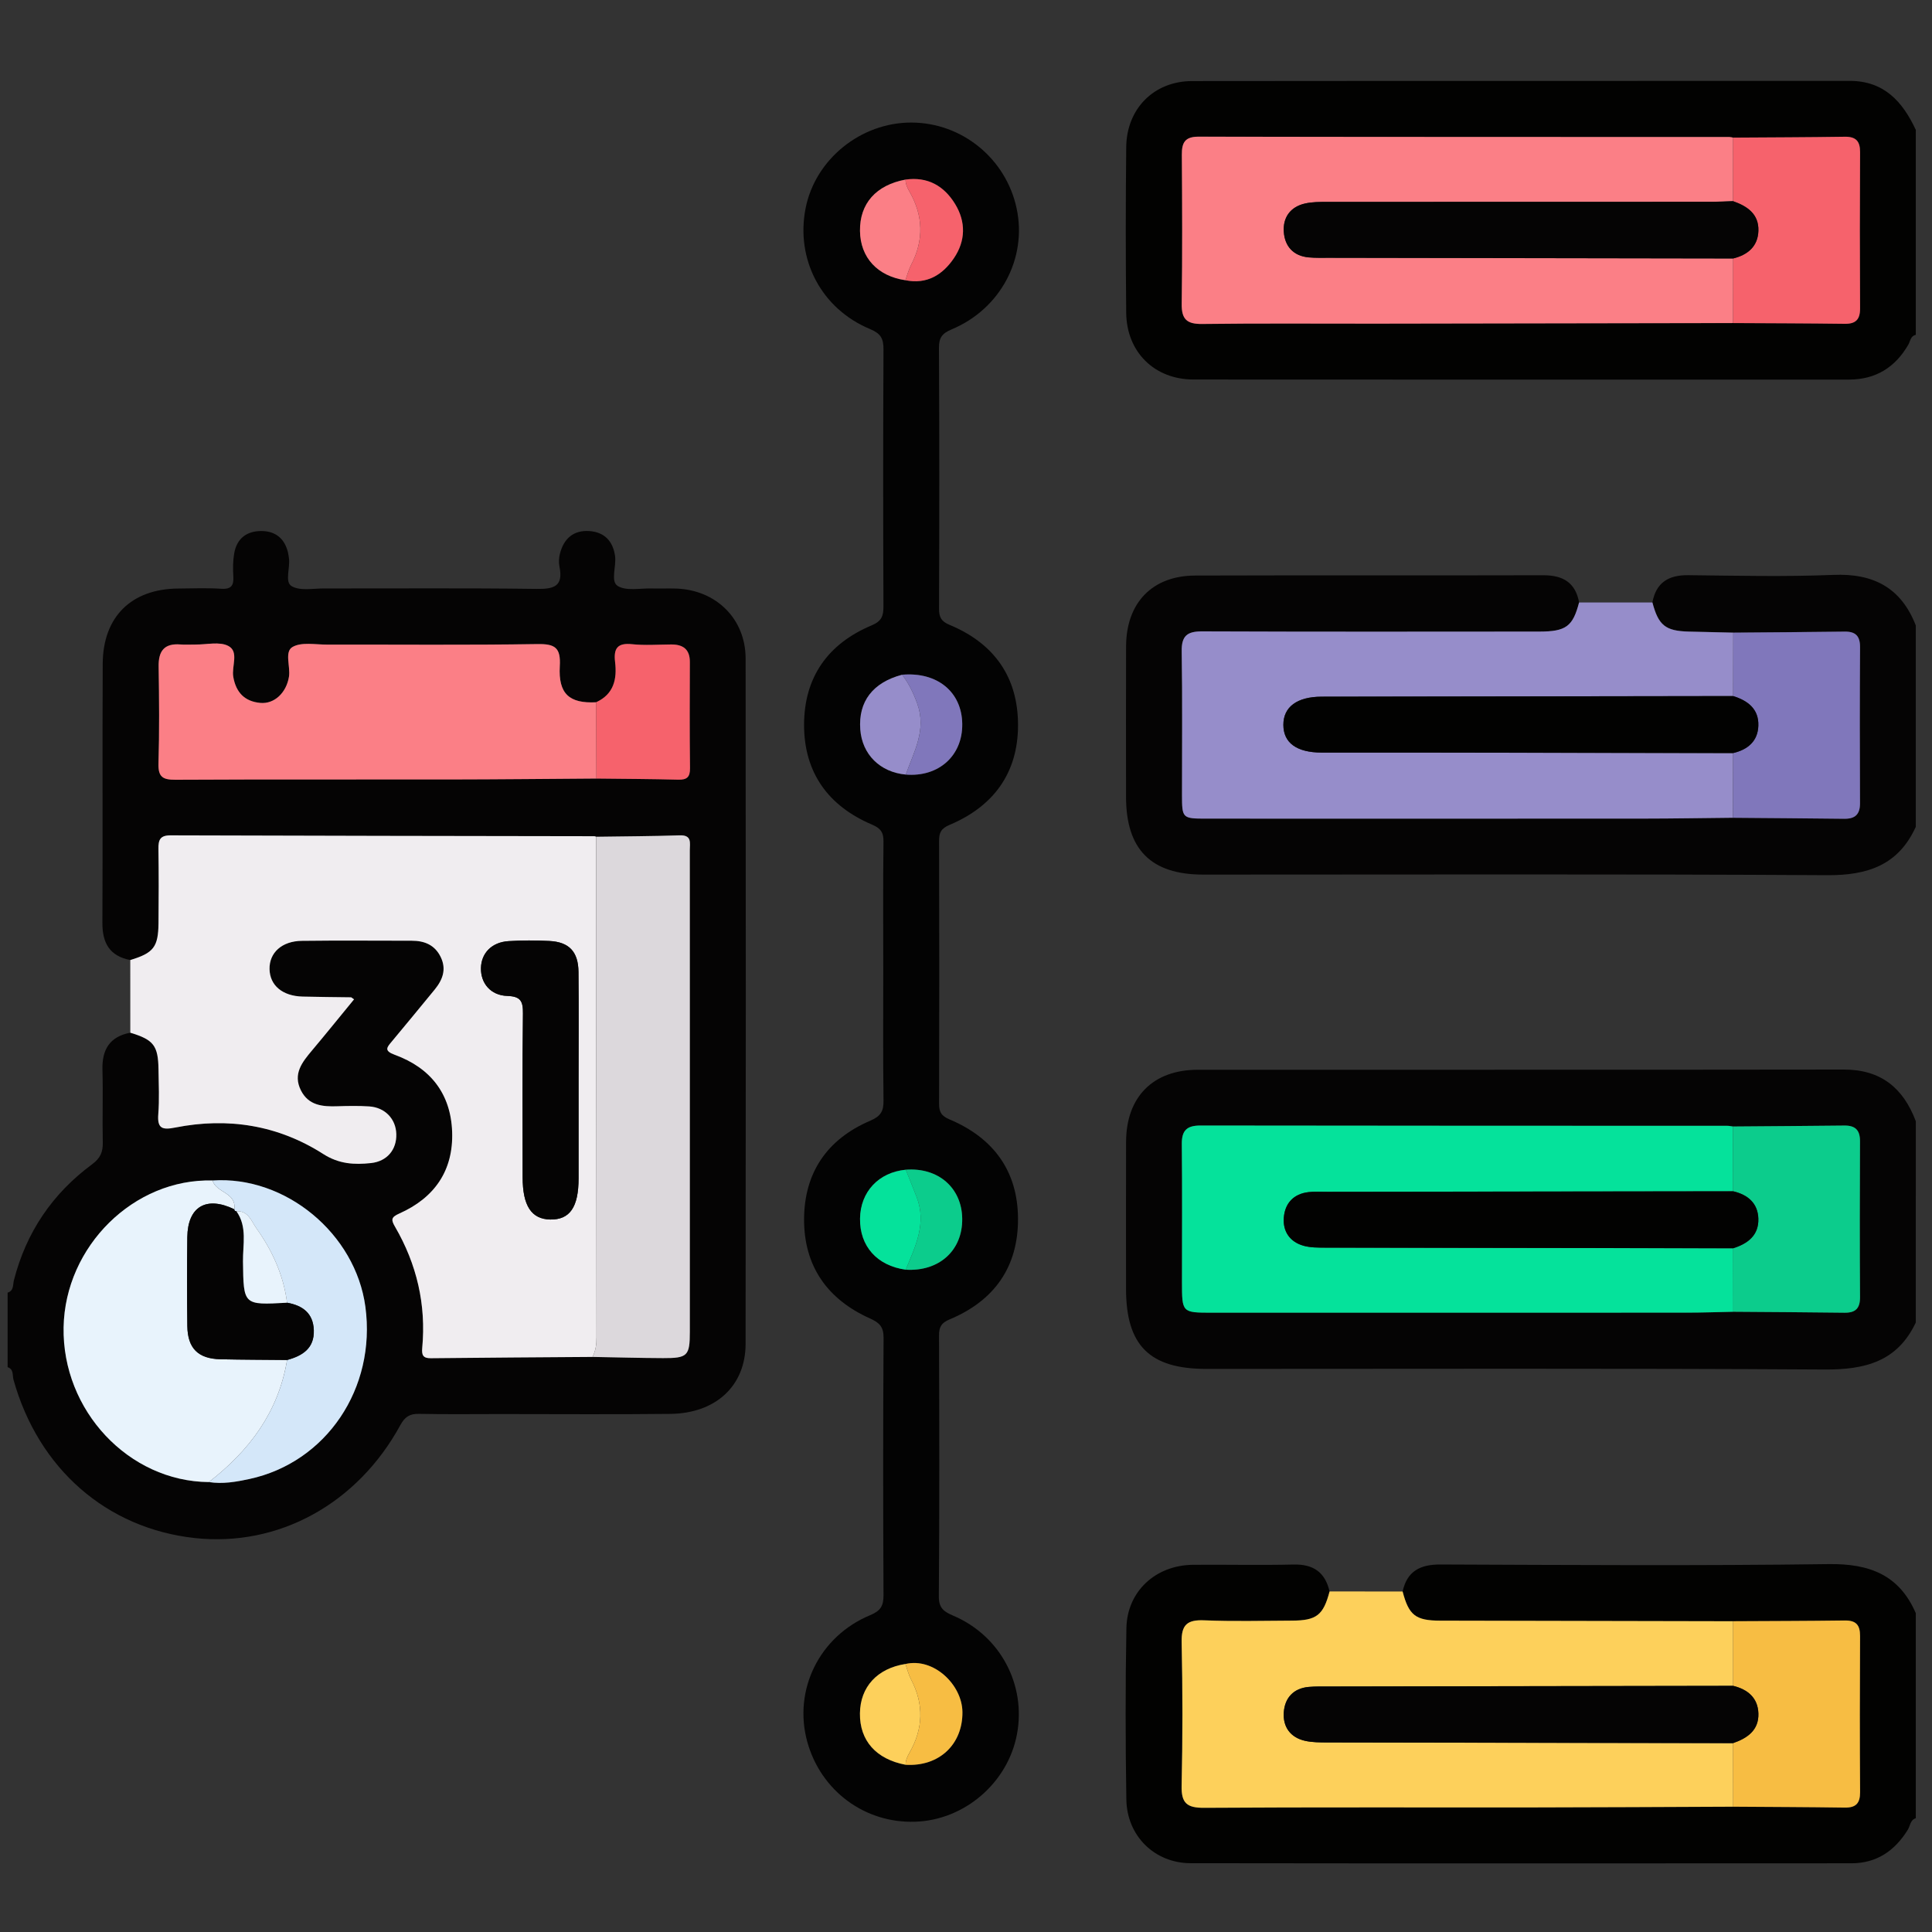 <?xml version="1.0" encoding="UTF-8"?>
<svg xmlns="http://www.w3.org/2000/svg" xmlns:xlink="http://www.w3.org/1999/xlink" version="1.1" x="0px" y="0px" width="85px" height="85px" viewBox="0 0 85 85" xml:space="preserve">
<rect x="0" y="0" width="85" height="85" fill="#333333" stroke="none"/>
<g id="Layer_1">
	<g id="Layer_1_1_" display="none">
		<path display="inline" fill="#030303" d="M42.807,4.472c11.269,0,22.541,0.083,33.808-0.04c4.668-0.05,8.201,3.523,8.171,8.15    c-0.093,14.03-0.03,28.062-0.036,42.092c-0.001,3.911-2.402,6.93-6.115,7.725c-0.722,0.156-1.455,0.146-2.188,0.146    c-6.227,0.003-12.452,0.011-18.68-0.011c-0.636-0.004-0.883,0.113-0.861,0.82c0.055,1.887,0.041,3.774,0.005,5.662    c-0.011,0.575,0.123,0.764,0.731,0.756c2.534-0.035,5.071-0.043,7.605-0.002c2.023,0.033,3.799,0.73,5.179,2.27    c0.86,0.957,1.315,2.081,1.313,3.38c-0.004,1.269,0.003,2.536-0.002,3.806c-0.004,1.283-0.434,1.723-1.721,1.723    c-10.113,0.003-20.229,0-30.343,0c-7.945,0-15.89,0.002-23.835,0c-1.569,0-1.926-0.359-1.928-1.938c0-0.985,0-1.973,0-2.959    c0-3.25,1.911-5.522,5.111-6.137c1.094-0.208,2.189-0.146,3.286-0.152c1.888-0.013,3.776-0.036,5.662,0.015    c0.662,0.021,0.786-0.191,0.773-0.801c-0.04-1.859-0.05-3.723,0.003-5.578c0.021-0.731-0.233-0.865-0.905-0.863    c-6.311,0.023-12.622,0.006-18.933,0.018c-3.29,0.008-5.734-1.385-7.253-4.318c-0.511-0.986-0.75-2.061-0.75-3.174    c-0.003-14.37-0.021-28.738,0.01-43.105C0.925,7.689,4.33,4.485,8.742,4.481C20.098,4.464,31.452,4.472,42.807,4.472z     M74.936,42.17c-1.027,0.671-1.494,1.51-0.854,2.717c0.128,0.24,0.154,0.535,0.217,0.807c0.08,0.352,0.286,0.531,0.649,0.523    c1.06,0.271,2.118,0.547,3.18,0.819c1.106,0.296,2.214,0.595,3.322,0.888c0.353,0.094,0.618,0.137,0.601-0.416    c-0.041-1.316-0.031-2.638-0.002-3.955c0.01-0.432-0.166-0.585-0.546-0.673c-1.116-0.26-2.226-0.543-3.338-0.817    c-0.531-0.146-1.083-0.241-1.589-0.447C75.837,41.315,75.316,41.498,74.936,42.17z M80.848,39.854    c0.037,0.02,0.075,0.039,0.114,0.058c-0.017-0.042-0.034-0.083-0.051-0.125c-0.06-0.124-0.103-0.262-0.183-0.37    c-2.58-3.447-7.89-3.564-10.853-0.207c-0.59,0.668-1.183,0.963-2.062,0.733c-5.572-1.457-11.149-2.902-16.729-4.34    c-0.768-0.198-1.188-0.633-1.341-1.429c-0.646-3.31-3.31-5.64-6.655-5.796c-1.201-0.056-2.37,0.157-3.539,0.887    c1.757,0.452,3.354,0.897,4.969,1.264c0.905,0.206,1.41,0.689,1.625,1.59c0.287,1.202,0.631,2.391,0.979,3.577    c0.183,0.612,0.033,1.105-0.394,1.543c-0.94,0.97-1.887,1.936-2.826,2.907c-0.477,0.493-1.016,0.624-1.688,0.435    c-1.353-0.379-2.715-0.724-4.083-1.045c-0.324-0.076-0.655-0.3-1.094-0.127c0.127,0.184,0.211,0.325,0.315,0.45    c2.805,3.407,7.819,3.493,10.792,0.141c0.646-0.726,1.271-0.942,2.221-0.69c5.402,1.437,10.814,2.847,16.238,4.209    c1.008,0.254,1.539,0.721,1.733,1.756c0.356,1.889,1.433,3.345,3.024,4.4c2.127,1.416,5.152,1.555,6.932,0.338    c-0.248-0.279-0.609-0.27-0.923-0.354c-1.356-0.362-2.718-0.711-4.084-1.038c-0.698-0.168-1.144-0.552-1.333-1.251    c-0.338-1.247-0.7-2.488-1.039-3.734c-0.191-0.707-0.05-1.314,0.503-1.847c0.833-0.799,1.657-1.611,2.425-2.471    c0.641-0.716,1.328-0.907,2.258-0.643C77.672,39.123,79.232,39.597,80.848,39.854z M71.443,52.832    c-0.848-0.587-1.752-0.85-2.815-0.828c-3.257,0.059-6.517,0.061-9.772-0.003c-0.922-0.019-1.551,0.265-2.022,1.006    c-0.657,0.611-1.38,0.72-2.146,0.233c-1.453-0.924-2.764-0.811-4.408-0.139c-1.754,0.717-2.854,1.609-3.25,3.438    c-0.166,0.772-0.734,1.168-1.543,1.168c-1.771,0.002-3.542,0.002-5.314,0c-0.764-0.001-1.273-0.366-1.532-1.085    c-0.114-0.316-0.284-0.62-0.35-0.943c-0.254-1.254-0.949-2.021-2.247-2.209c-0.243-0.035-0.501-0.138-0.697-0.283    c-1.479-1.104-2.923-0.855-4.375,0.054c-0.766,0.479-1.487,0.379-2.144-0.234c-0.472-0.745-1.102-1.046-2.026-1.006    c-1.852,0.08-3.709,0.021-5.564,0.024c-4.58,0.009-9.161,0.021-13.741,0.031c-1.038-0.231-1.361-0.592-1.361-1.596    C6.129,37.644,6.128,24.824,6.136,12.005c0-1.399,0.862-2.254,2.25-2.313C8.583,9.683,8.78,9.688,8.977,9.688    c22.568,0,45.134,0,67.705,0c0.281,0,0.563-0.004,0.844,0.021c1.107,0.103,1.912,0.931,1.99,2.044    c0.021,0.281,0.01,0.563,0.01,0.845c0,7.241,0,14.481,0.008,21.722c0,0.31-0.146,0.677,0.283,0.877    c0.785,0.365,1.439,0.938,2.222,1.531c0-0.281,0-0.44,0-0.6c0-7.974,0.008-15.947-0.004-23.92c-0.005-2.98-2.066-5.029-5.06-5.03    c-22.767-0.006-45.531-0.006-68.294,0C5.654,7.181,3.618,9.25,3.61,12.293c-0.008,3.156-0.002,6.311-0.002,9.467    c0,10.96,0.006,21.92-0.006,32.879c-0.002,1.519,0.449,2.82,1.55,3.873c1.112,1.066,2.479,1.317,3.97,1.316    c22.455-0.014,44.911-0.01,67.366-0.01c0.31,0,0.619-0.004,0.93-0.021c2.211-0.107,4.032-1.611,4.475-3.794    c0.342-1.685,0.078-3.396,0.15-5.233C78.824,53.631,75.311,54.195,71.443,52.832z M74.945,34.031    c0.308,0.015,0.627-0.016,0.922,0.054c0.855,0.204,0.976-0.165,0.972-0.946c-0.034-6.354-0.019-12.709-0.019-19.064    c0-1.797,0-1.797-1.872-1.635c-0.169-0.015-0.335-0.044-0.503-0.044C52.814,12.394,31.182,12.397,9.55,12.38    c-0.608,0-0.729,0.175-0.728,0.75c0.017,11.802,0.02,23.604-0.006,35.405c-0.001,0.705,0.233,0.802,0.849,0.799    c4.844-0.021,9.689-0.012,14.534-0.012c0.269,0,0.537,0,0.967,0c-0.768-0.805-0.59-1.563-0.155-2.262    c0.853-1.365,0.727-2.57,0.132-4.112c-0.715-1.852-1.674-3.013-3.592-3.436c-0.753-0.166-1.068-0.736-1.059-1.518    c0.021-1.662,0.005-3.323,0.006-4.985c0.001-1.238,0.155-1.615,1.328-1.917c1.692-0.437,2.481-1.452,3.196-3.057    c0.773-1.735,0.805-3.118-0.13-4.655c-0.489-0.804-0.248-1.476,0.405-2.103c1.138-1.091,2.236-2.224,3.353-3.339    c0.917-0.916,1.249-1.059,2.363-0.427c1.477,0.838,2.726,0.743,4.346,0.105c1.782-0.702,2.845-1.629,3.262-3.439    c0.199-0.863,0.836-1.189,1.712-1.175c1.548,0.027,3.099,0.007,4.646,0.007c1.457,0,1.775,0.124,2.166,1.48    c0.442,1.54,1.338,2.305,2.832,2.987c1.822,0.833,3.312,0.928,4.961-0.115c0.65-0.41,1.287-0.222,1.828,0.331    c0.905,0.927,1.825,1.839,2.748,2.75c1.911,1.888,1.873,1.699,0.728,4.084c-0.419,0.874-0.572,1.615,0.011,2.481    c0.37,0.548,0.657,1.205,0.782,1.852c0.205,1.044,0.806,1.515,1.769,1.842c2.66,0.903,2.346,0.848,2.356,3.405    c0.004,0.758-0.247,1.707,0.112,2.224c0.393,0.564,1.434,0.473,2.181,0.703c0.024,0.008,0.053,0.018,0.079,0.028    c0.322,0.131,0.568,0.053,0.824-0.2C70.182,35.062,72.412,34.192,74.945,34.031z M28.872,35.802    c-0.384-7.415,5.85-14.176,13.27-14.392c7.521-0.219,13.526,4.876,14.538,12.356c0.051,0.375,0.184,0.542,0.524,0.628    c1.553,0.393,3.104,0.795,4.653,1.2c0.383,0.1,0.592,0.101,0.604-0.429c0.043-1.681,0.068-1.681-1.525-2.302    c-0.263-0.102-0.519-0.222-0.785-0.305c-0.649-0.203-1.035-0.629-1.196-1.291c-0.392-1.594-1.022-3.091-1.874-4.496    c-0.318-0.524-0.33-1.057-0.063-1.607c0.172-0.354,0.32-0.717,0.48-1.077c0.563-1.26,0.564-1.263-0.406-2.227    c-0.558-0.555-1.046-1.376-1.714-1.571c-0.721-0.211-1.489,0.494-2.226,0.823c-0.687,0.308-1.271,0.292-1.906-0.106    c-1.102-0.689-2.273-1.287-3.54-1.542c-1.326-0.268-2.115-0.93-2.392-2.239c-0.033-0.162-0.146-0.31-0.176-0.472    c-0.168-0.87-0.664-1.171-1.549-1.069c-0.859,0.099-1.88-0.213-2.564,0.152c-0.661,0.354-0.703,1.461-1.011,2.238    c-0.252,0.637-0.655,1.001-1.322,1.157c-0.987,0.23-1.962,0.541-2.853,1.019c-2.883,1.548-1.911,1.406-5.009,0.099    c-0.406-0.171-0.671-0.167-0.946,0.18c-0.173,0.219-0.398,0.397-0.594,0.6c-0.548,0.563-1.422,1.067-1.547,1.714    c-0.124,0.638,0.483,1.436,0.82,2.14c0.334,0.699,0.313,1.323-0.105,1.989c-0.673,1.076-1.271,2.223-1.501,3.464    c-0.261,1.414-1.067,2.091-2.37,2.493c-1.407,0.433-1.39,0.504-1.383,1.952c0.004,0.787-0.25,1.764,0.121,2.307    c0.369,0.541,1.362,0.688,2.107,0.931c0.758,0.247,1.151,0.742,1.317,1.491c0.232,1.047,0.506,2.131,1.123,2.981    c1.118,1.539,1.053,2.987,0.071,4.498c-0.367,0.563-0.319,1.021,0.257,1.407c0.137,0.093,0.237,0.24,0.362,0.354    c0.6,0.545,1.05,1.491,1.784,1.58c0.679,0.082,1.458-0.479,2.158-0.828c0.678-0.338,1.277-0.304,1.906,0.102    c0.806,0.52,1.659,1.056,2.582,1.216c2.109,0.36,3.345,1.505,3.743,3.588c0.078,0.408,0.328,0.521,0.729,0.511    c0.816-0.027,1.639-0.059,2.449,0.006c0.662,0.054,0.958-0.209,1.131-0.813c0.16-0.563,0.438-1.096,0.633-1.649    c0.193-0.557,0.563-0.904,1.122-1.039c1.653-0.396,3.199-1.056,4.654-1.928c0.474-0.281,0.938-0.295,1.45-0.103    c0.854,0.321,1.705,1.192,2.527,0.896c0.791-0.285,1.315-1.265,2.019-1.869c0.511-0.438,0.573-0.812,0.278-1.425    c-0.369-0.772-1.064-1.556-0.851-2.415c0.226-0.895-0.206-0.964-0.798-1.089c-0.305-0.063-0.619-0.103-0.898-0.224    c-0.559-0.242-0.869-0.075-1.246,0.408c-2.629,3.394-6.104,5.319-10.395,5.502C35.58,49.609,29.284,43.768,28.872,35.802z     M42.837,78.238c7.856,0,15.714,0.005,23.572-0.008c0.858-0.002,2.01,0.379,2.493-0.174c0.424-0.483,0.103-1.607,0.137-2.447    c0.041-0.998-0.413-1.729-1.189-2.289c-0.9-0.65-1.928-0.862-3.024-0.862c-14.673,0.005-29.345,0.004-44.017,0.004    c-0.226,0-0.451-0.002-0.675,0.017c-2.325,0.191-3.51,1.459-3.51,3.748c0,0.338,0.051,0.688-0.01,1.012    c-0.168,0.904,0.253,1.021,1.05,1.02C26.053,78.229,34.445,78.238,42.837,78.238z M42.756,69.755    c3.547,0,7.096-0.009,10.645,0.011c0.549,0.002,0.802-0.092,0.787-0.729c-0.043-1.913-0.039-3.83-0.004-5.743    c0.012-0.62-0.238-0.761-0.791-0.76c-7.098,0.01-14.191,0.011-21.29-0.005c-0.522,0-0.676,0.166-0.669,0.68    c0.025,1.941,0.036,3.887-0.005,5.828c-0.012,0.615,0.199,0.734,0.767,0.73C35.717,69.743,39.237,69.755,42.756,69.755z     M51.479,42.481c-0.918-0.495-1.563-0.34-2.375,0.355c-5.365,4.607-13.638,2.094-15.629-4.689    c-0.187-0.637-0.344-1.272,0.176-1.829c0.523-0.561,1.155-0.438,1.806-0.269c2.121,0.552,4.249,1.08,6.369,1.632    c0.311,0.081,0.543,0.148,0.837-0.112c1.762-1.557,1.749-1.543,1.166-3.745c-0.151-0.574-0.441-0.801-0.995-0.934    c-2.103-0.508-4.196-1.057-6.287-1.612c-1.507-0.4-1.809-1.489-0.745-2.606c4.949-5.192,13.729-3.345,16.174,3.403    c0.073,0.211,0.139,0.427,0.207,0.641c0.245,0.746,0.991,0.717,1.473,0.663c0.434-0.049,0.104-0.634,0.017-0.957    c-1.271-4.605-5.249-7.93-9.894-8.291c-4.811-0.374-9.317,2.3-11.229,6.659c-1.946,4.435-0.879,9.558,2.675,12.853    C39.92,48.001,47.711,47.467,51.479,42.481z M60.552,49.271c2.269,0,4.388,0,6.589,0c-0.58-0.953-1.072-1.862-1.316-2.875    c-0.068-0.282-0.271-0.342-0.482-0.396c-1.711-0.445-3.426-0.873-5.133-1.327c-0.516-0.136-0.563,0.084-0.402,0.468    c0.282,0.672,0.576,1.338,0.896,1.994C61.05,47.855,61.2,48.557,60.552,49.271z"></path>
		<path display="inline" fill="#D7EBFD" d="M74.945,34.031c-2.533,0.161-4.766,1.03-6.59,2.832c-0.256,0.253-0.502,0.332-0.824,0.2    c-0.026-0.011-0.053-0.02-0.079-0.028c-0.747-0.23-1.788-0.139-2.181-0.703c-0.359-0.518-0.108-1.466-0.112-2.224    c-0.013-2.558,0.304-2.502-2.357-3.405c-0.962-0.327-1.563-0.798-1.768-1.842c-0.125-0.647-0.412-1.304-0.782-1.852    c-0.583-0.867-0.43-1.607-0.011-2.481c1.147-2.385,1.186-2.196-0.728-4.084c-0.923-0.91-1.843-1.823-2.746-2.75    c-0.543-0.553-1.18-0.741-1.828-0.331c-1.651,1.042-3.141,0.947-4.961,0.115c-1.494-0.682-2.392-1.447-2.834-2.987    c-0.391-1.356-0.707-1.479-2.164-1.48c-1.551,0-3.101,0.021-4.647-0.007c-0.876-0.015-1.513,0.312-1.712,1.175    c-0.417,1.81-1.48,2.737-3.262,3.439c-1.62,0.638-2.869,0.733-4.346-0.105c-1.115-0.632-1.446-0.489-2.363,0.427    c-1.116,1.115-2.214,2.248-3.353,3.339c-0.653,0.627-0.895,1.298-0.405,2.103c0.935,1.538,0.903,2.92,0.13,4.655    c-0.714,1.604-1.503,2.62-3.196,3.057c-1.173,0.303-1.327,0.679-1.328,1.917c-0.001,1.662,0.014,3.324-0.006,4.985    c-0.009,0.782,0.305,1.352,1.059,1.518c1.918,0.422,2.877,1.584,3.592,3.436c0.595,1.542,0.721,2.747-0.132,4.112    c-0.435,0.696-0.613,1.457,0.155,2.262c-0.43,0-0.698,0-0.967,0c-4.844,0-9.689-0.012-14.534,0.012    c-0.616,0.003-0.85-0.094-0.849-0.799C8.843,36.733,8.84,24.931,8.823,13.129c0-0.575,0.12-0.75,0.728-0.75    c21.631,0.017,43.264,0.014,64.895,0.016c0.168,0,0.334,0.029,0.504,0.044C74.947,19.637,74.945,26.834,74.945,34.031z"></path>
		<path display="inline" fill="#E8EBED" d="M28.825,53.007c0.657,0.613,1.378,0.714,2.144,0.234    c1.452-0.909,2.897-1.157,4.375-0.054c0.196,0.146,0.455,0.248,0.697,0.283c1.298,0.188,1.993,0.955,2.247,2.209    c0.065,0.323,0.236,0.627,0.35,0.943c0.259,0.719,0.768,1.084,1.532,1.085c1.771,0.002,3.543,0.002,5.314,0    c0.809,0,1.379-0.396,1.545-1.168c0.394-1.829,1.494-2.724,3.248-3.438c1.646-0.672,2.957-0.785,4.408,0.139    c0.766,0.484,1.486,0.378,2.146-0.233c4.573,0.004,9.146,0.007,13.721,0.015c0.315,0,0.614-0.035,0.892-0.188    c3.867,1.364,7.383,0.799,10.601-2.063c-0.071,1.843,0.188,3.553-0.149,5.234c-0.441,2.182-2.265,3.686-4.476,3.794    c-0.312,0.017-0.62,0.021-0.931,0.021c-22.454,0-44.91-0.004-67.365,0.011c-1.49,0.001-2.858-0.25-3.97-1.315    c-1.101-1.055-1.552-2.357-1.55-3.873C3.615,43.68,3.608,32.72,3.608,21.76c0-3.156-0.006-6.311,0.002-9.467    C3.618,9.25,5.654,7.181,8.678,7.18c22.765-0.006,45.53-0.006,68.294,0c2.991,0,5.055,2.05,5.06,5.03    c0.012,7.974,0.004,15.947,0.004,23.92c0,0.159,0,0.318,0,0.6c-0.78-0.593-1.435-1.166-2.22-1.531    c-0.433-0.2-0.285-0.567-0.285-0.877c-0.008-7.241-0.006-14.481-0.006-21.722c0-0.282,0.009-0.564-0.012-0.845    c-0.076-1.114-0.883-1.942-1.988-2.044c-0.28-0.026-0.563-0.021-0.846-0.021c-22.568-0.001-45.137-0.001-67.705,0    c-0.197,0-0.395-0.005-0.592,0.003c-1.388,0.059-2.249,0.914-2.25,2.313c-0.005,12.818-0.004,25.638,0,38.457    c0,1.004,0.324,1.362,1.361,1.596c-0.106,0.771,0.311,0.967,0.993,0.965C15.267,53.011,22.046,53.011,28.825,53.007z"></path>
		<path display="inline" fill="#FBDD75" d="M28.872,35.802c0.413,7.966,6.708,13.808,14.671,13.474    c4.289-0.18,7.766-2.106,10.395-5.5c0.375-0.483,0.688-0.65,1.246-0.408c0.279,0.119,0.596,0.16,0.898,0.224    c0.592,0.125,1.021,0.194,0.798,1.091c-0.216,0.857,0.479,1.641,0.851,2.414c0.295,0.612,0.23,0.984-0.278,1.426    c-0.701,0.604-1.228,1.584-2.021,1.869c-0.822,0.295-1.674-0.576-2.524-0.897c-0.515-0.192-0.979-0.181-1.451,0.103    c-1.455,0.872-3.001,1.53-4.654,1.928c-0.563,0.136-0.929,0.482-1.12,1.037c-0.195,0.558-0.475,1.086-0.635,1.651    c-0.173,0.604-0.469,0.866-1.131,0.813c-0.813-0.063-1.633-0.035-2.449-0.008c-0.4,0.014-0.651-0.102-0.729-0.51    c-0.398-2.083-1.634-3.226-3.743-3.588c-0.923-0.16-1.776-0.695-2.582-1.216c-0.629-0.403-1.228-0.438-1.906-0.103    c-0.7,0.35-1.479,0.91-2.158,0.83c-0.734-0.09-1.184-1.035-1.784-1.58c-0.125-0.112-0.225-0.262-0.362-0.354    c-0.576-0.387-0.625-0.844-0.257-1.407c0.982-1.511,1.046-2.959-0.071-4.498c-0.617-0.851-0.891-1.934-1.123-2.981    c-0.166-0.749-0.559-1.244-1.317-1.491c-0.745-0.243-1.738-0.39-2.107-0.931c-0.371-0.543-0.116-1.521-0.121-2.307    c-0.007-1.448-0.024-1.519,1.383-1.952c1.303-0.402,2.109-1.079,2.37-2.493c0.23-1.242,0.828-2.389,1.501-3.464    c0.418-0.666,0.44-1.29,0.105-1.989c-0.337-0.704-0.944-1.502-0.82-2.14c0.125-0.647,0.999-1.151,1.547-1.714    c0.196-0.202,0.421-0.38,0.594-0.6c0.275-0.347,0.54-0.351,0.946-0.18c3.098,1.307,2.126,1.449,5.009-0.099    c0.891-0.478,1.866-0.789,2.853-1.019c0.667-0.155,1.07-0.52,1.322-1.157c0.308-0.777,0.35-1.885,1.011-2.238    c0.684-0.366,1.705-0.054,2.564-0.152c0.887-0.102,1.381,0.2,1.551,1.069c0.028,0.163,0.141,0.31,0.174,0.472    c0.274,1.309,1.063,1.971,2.392,2.239c1.265,0.255,2.44,0.853,3.54,1.542c0.636,0.398,1.223,0.414,1.906,0.106    c0.732-0.329,1.505-1.034,2.226-0.823c0.668,0.195,1.156,1.016,1.714,1.571c0.973,0.964,0.969,0.967,0.406,2.227    c-0.16,0.359-0.311,0.723-0.482,1.077c-0.268,0.551-0.256,1.083,0.063,1.607c0.851,1.404,1.481,2.901,1.874,4.496    c0.16,0.662,0.547,1.087,1.197,1.291c0.268,0.083,0.521,0.203,0.785,0.305c1.596,0.622,1.567,0.621,1.524,2.302    c-0.014,0.53-0.224,0.529-0.604,0.429c-1.549-0.404-3.102-0.807-4.652-1.2c-0.342-0.086-0.475-0.253-0.525-0.628    c-1.011-7.48-7.016-12.575-14.537-12.356C34.722,21.625,28.488,28.387,28.872,35.802z"></path>
		<path display="inline" fill="#EBEEF0" d="M42.837,78.238c-8.393,0-16.785-0.012-25.177,0.018c-0.797,0.002-1.218-0.113-1.05-1.018    c0.061-0.326,0.01-0.674,0.01-1.012c0-2.289,1.186-3.559,3.51-3.748c0.224-0.021,0.45-0.019,0.675-0.019    c14.672,0,29.345,0.001,44.017-0.004c1.099,0,2.123,0.212,3.025,0.862c0.775,0.561,1.229,1.289,1.188,2.287    c-0.034,0.842,0.287,1.965-0.138,2.447c-0.482,0.553-1.635,0.172-2.492,0.174C58.552,78.243,50.693,78.238,42.837,78.238z"></path>
		<path display="inline" fill="#817481" d="M80.846,39.855c-1.611-0.258-3.174-0.732-4.738-1.177    c-0.93-0.264-1.615-0.073-2.258,0.643c-0.768,0.86-1.592,1.672-2.425,2.471c-0.553,0.531-0.694,1.14-0.503,1.845    c0.339,1.248,0.701,2.489,1.039,3.736c0.189,0.7,0.635,1.083,1.333,1.251c1.366,0.327,2.728,0.676,4.084,1.038    c0.313,0.084,0.675,0.072,0.923,0.352c-1.779,1.219-4.805,1.08-6.932-0.336c-1.594-1.058-2.668-2.514-3.023-4.4    c-0.195-1.035-0.729-1.504-1.734-1.756c-5.424-1.363-10.836-2.772-16.238-4.209c-0.947-0.252-1.575-0.036-2.221,0.69    c-2.975,3.352-7.987,3.268-10.792-0.141c-0.104-0.125-0.188-0.266-0.315-0.45c0.438-0.173,0.77,0.052,1.094,0.127    c1.368,0.321,2.731,0.666,4.083,1.045c0.673,0.189,1.211,0.058,1.689-0.435c0.938-0.971,1.885-1.937,2.825-2.907    c0.427-0.438,0.572-0.932,0.394-1.543c-0.353-1.186-0.692-2.375-0.979-3.577c-0.215-0.901-0.719-1.385-1.625-1.59    c-1.614-0.367-3.21-0.813-4.968-1.264c1.169-0.73,2.338-0.943,3.539-0.887c3.346,0.157,6.012,2.487,6.655,5.796    c0.153,0.795,0.573,1.23,1.341,1.429c5.577,1.438,11.154,2.883,16.729,4.34c0.88,0.23,1.472-0.064,2.062-0.733    c2.964-3.358,8.271-3.24,10.853,0.207c0.08,0.108,0.123,0.246,0.183,0.37C80.891,39.81,80.867,39.832,80.846,39.855z"></path>
		<path display="inline" fill="#A499A4" d="M42.756,69.755c-3.52,0-7.04-0.012-10.56,0.013c-0.568,0.004-0.779-0.115-0.767-0.729    c0.041-1.94,0.03-3.888,0.005-5.828c-0.006-0.515,0.147-0.681,0.669-0.678c7.096,0.014,14.192,0.013,21.29,0.003    c0.553-0.001,0.803,0.14,0.791,0.76c-0.035,1.913-0.039,3.83,0.004,5.743c0.015,0.638-0.238,0.729-0.787,0.729    C49.854,69.746,46.305,69.755,42.756,69.755z"></path>
		<path display="inline" fill="#E7E9EB" d="M51.479,42.481c-3.768,4.985-11.559,5.52-16.256,1.162    c-3.554-3.294-4.621-8.417-2.675-12.854c1.912-4.359,6.421-7.033,11.229-6.659c4.646,0.361,8.623,3.686,9.895,8.291    c0.09,0.322,0.417,0.908-0.018,0.957c-0.479,0.054-1.227,0.083-1.473-0.663c-0.068-0.213-0.133-0.43-0.207-0.641    c-2.443-6.748-11.225-8.595-16.173-3.403c-1.064,1.117-0.762,2.207,0.745,2.606c2.091,0.555,4.184,1.104,6.287,1.612    c0.552,0.133,0.843,0.36,0.995,0.934c0.583,2.202,0.596,2.188-1.166,3.745c-0.294,0.26-0.526,0.193-0.837,0.112    c-2.121-0.553-4.248-1.081-6.369-1.632c-0.65-0.169-1.283-0.292-1.806,0.269c-0.52,0.556-0.363,1.191-0.176,1.829    c1.993,6.784,10.265,9.297,15.63,4.689C49.913,42.141,50.561,41.986,51.479,42.481z"></path>
		<path display="inline" fill="#C3E1FE" d="M74.945,34.031c0-7.197,0.002-14.394,0.003-21.591c1.872-0.162,1.872-0.162,1.872,1.635    c0,6.355-0.016,12.71,0.019,19.064c0.004,0.781-0.114,1.149-0.972,0.946C75.572,34.015,75.253,34.046,74.945,34.031z"></path>
		<path display="inline" fill="#D4E8FA" d="M60.552,49.271c0.648-0.715,0.498-1.416,0.147-2.139    c-0.318-0.654-0.612-1.322-0.896-1.994c-0.16-0.384-0.109-0.604,0.403-0.468c1.707,0.454,3.422,0.884,5.133,1.327    c0.212,0.057,0.414,0.113,0.481,0.396c0.246,1.013,0.738,1.922,1.318,2.875C64.939,49.271,62.82,49.271,60.552,49.271z"></path>
		<path display="inline" fill="#D2E4F3" d="M28.825,53.007c-6.779,0.004-13.559,0.004-20.338,0.017    c-0.683,0.002-1.099-0.193-0.993-0.965c4.58-0.012,9.161-0.022,13.741-0.033c1.855-0.004,3.712,0.058,5.564-0.022    C27.724,51.961,28.353,52.262,28.825,53.007z"></path>
		<path display="inline" fill="#E6E9EC" d="M78.164,42.063c1.111,0.274,2.223,0.557,3.338,0.817c0.38,0.088,0.557,0.242,0.546,0.673    c-0.03,1.317-0.039,2.639,0.002,3.955c0.019,0.553-0.248,0.51-0.601,0.416c-1.108-0.293-2.215-0.592-3.322-0.888    C78.141,45.379,78.15,43.721,78.164,42.063z"></path>
		<path display="inline" fill="#C2DFFB" d="M78.164,42.063c-0.014,1.658-0.023,3.315-0.037,4.974    c-1.061-0.273-2.12-0.547-3.18-0.819c-0.004-1.35-0.008-2.698-0.012-4.047c0.381-0.673,0.899-0.855,1.64-0.554    C77.081,41.822,77.633,41.918,78.164,42.063z"></path>
		<path display="inline" fill="#D2E4F3" d="M71.443,52.832c-0.277,0.154-0.576,0.189-0.894,0.188    c-4.573-0.008-9.146-0.01-13.721-0.014c0.473-0.742,1.103-1.023,2.022-1.006c3.256,0.063,6.518,0.063,9.772,0.003    C69.691,51.982,70.598,52.245,71.443,52.832z"></path>
		<path display="inline" fill="#D3E6F8" d="M74.936,42.17c0.004,1.35,0.008,2.698,0.014,4.047c-0.363,0.008-0.569-0.174-0.649-0.523    c-0.063-0.271-0.089-0.564-0.217-0.807C73.441,43.682,73.906,42.841,74.936,42.17z"></path>
		<path display="inline" fill="#817481" d="M80.911,39.788c0.017,0.042,0.034,0.083,0.051,0.125    c-0.039-0.02-0.077-0.039-0.114-0.058C80.867,39.832,80.891,39.81,80.911,39.788z"></path>
	</g>
</g>
<g id="Layer_2">
</g>
<g id="Layer_3">
	<path fill-rule="evenodd" clip-rule="evenodd" fill="#050404" d="M5.735,42.238c-0.909-0.173-1.235-0.746-1.23-1.64   c0.019-3.797-0.005-7.594,0.014-11.392c0.009-2.074,1.264-3.299,3.326-3.313c0.628-0.004,1.259-0.032,1.884,0.01   c0.46,0.031,0.563-0.156,0.536-0.563c-0.021-0.325-0.017-0.659,0.036-0.979c0.11-0.662,0.544-1,1.2-0.998   c0.618,0.002,1.021,0.329,1.169,0.942c0.019,0.079,0.028,0.162,0.041,0.242c0.065,0.426-0.192,1.049,0.114,1.237   c0.363,0.223,0.945,0.104,1.433,0.105c3.114,0.005,6.229-0.022,9.342,0.02c0.769,0.011,1.192-0.105,1.014-0.981   c-0.037-0.182-0.025-0.389,0.021-0.57c0.171-0.664,0.597-1.043,1.3-0.993c0.658,0.047,1.032,0.443,1.125,1.094   c0.064,0.453-0.208,1.114,0.112,1.317c0.375,0.238,0.992,0.1,1.504,0.114c0.355,0.01,0.711-0.007,1.065,0.004   c1.759,0.055,3.061,1.328,3.063,3.076c0.011,10.052,0.011,20.105-0.001,30.158c-0.002,1.842-1.31,3.054-3.306,3.077   c-2.486,0.028-4.972,0.008-7.458,0.008c-1.202,0-2.404,0.016-3.605-0.009c-0.407-0.008-0.62,0.129-0.82,0.494   c-1.892,3.472-5.368,5.369-9.043,4.97c-3.882-0.423-6.885-3.053-7.978-6.969c-0.051-0.184,0.02-0.459-0.258-0.549   c0-1.093,0-2.186,0-3.279c0.278-0.082,0.229-0.354,0.276-0.54c0.541-2.119,1.699-3.821,3.449-5.113   c0.354-0.263,0.471-0.535,0.462-0.953c-0.024-1.064,0.015-2.13-0.015-3.194c-0.025-0.895,0.32-1.466,1.229-1.637   c1.025,0.31,1.226,0.565,1.24,1.62c0.009,0.656,0.042,1.315-0.01,1.966c-0.05,0.641,0.186,0.698,0.749,0.586   c2.315-0.458,4.521-0.108,6.512,1.166c0.691,0.442,1.368,0.477,2.099,0.397c0.71-0.077,1.132-0.594,1.112-1.278   c-0.019-0.664-0.496-1.168-1.192-1.214c-0.462-0.03-0.928-0.021-1.392-0.007c-0.654,0.022-1.276-0.028-1.613-0.699   c-0.363-0.724,0.055-1.24,0.489-1.757c0.623-0.74,1.23-1.495,1.849-2.248c-0.095-0.063-0.114-0.088-0.134-0.089   c-0.709-0.012-1.418-0.014-2.126-0.032c-0.89-0.022-1.446-0.492-1.458-1.212c-0.012-0.72,0.54-1.23,1.424-1.241   c1.611-0.02,3.222-0.005,4.833-0.005c0.559,0,1.015,0.184,1.274,0.717c0.264,0.543,0.083,1.007-0.266,1.434   c-0.623,0.76-1.247,1.519-1.876,2.272c-0.223,0.267-0.375,0.415,0.13,0.6c1.555,0.568,2.454,1.702,2.515,3.38   c0.062,1.712-0.778,2.912-2.323,3.599c-0.368,0.164-0.368,0.275-0.19,0.581c0.959,1.649,1.375,3.43,1.197,5.334   c-0.029,0.31,0.032,0.455,0.374,0.451c2.373-0.025,4.746-0.04,7.118-0.057c1.034,0.018,2.068,0.048,3.102,0.053   c1.079,0.005,1.178-0.101,1.179-1.149c0.001-5.02,0-10.039,0-15.058c0-2.047,0.001-4.093-0.001-6.138   c-0.001-0.31,0.107-0.673-0.443-0.655c-1.224,0.041-2.449,0.044-3.675,0.063c-0.026-0.008-0.052-0.023-0.078-0.024   c-6.216-0.011-12.432-0.016-18.648-0.038c-0.463-0.001-0.538,0.205-0.532,0.595c0.016,1.09,0.014,2.182,0.003,3.272   C6.965,41.669,6.757,41.928,5.735,42.238z M9.189,65.205c0.605,0.096,1.196-0.008,1.784-0.135c3.389-0.733,5.583-3.992,5.103-7.574   c-0.433-3.224-3.521-5.777-6.724-5.559c-3.457-0.095-6.487,2.892-6.553,6.457C2.731,62.055,5.662,65.178,9.189,65.205z    M26.239,34.253c1.2,0.014,2.4,0.018,3.599,0.049c0.386,0.009,0.524-0.113,0.52-0.51c-0.019-1.556-0.012-3.111-0.007-4.667   c0.002-0.565-0.302-0.775-0.825-0.771c-0.573,0.004-1.151,0.048-1.718-0.012c-0.644-0.067-0.816,0.187-0.746,0.781   c0.09,0.752-0.054,1.419-0.835,1.773c-1.178,0.06-1.667-0.367-1.598-1.59c0.046-0.808-0.202-0.982-0.983-0.97   c-3.086,0.049-6.174,0.018-9.262,0.023c-0.515,0.001-1.123-0.123-1.516,0.106c-0.362,0.211-0.083,0.859-0.155,1.309   c-0.112,0.696-0.636,1.209-1.264,1.15c-0.68-0.063-1.066-0.455-1.186-1.148c-0.08-0.465,0.261-1.106-0.216-1.357   c-0.387-0.204-0.96-0.056-1.451-0.063c-0.219-0.003-0.438,0.015-0.655-0.003c-0.715-0.058-0.974,0.286-0.962,0.975   c0.023,1.42,0.036,2.842-0.007,4.261c-0.018,0.598,0.194,0.719,0.748,0.716c4.043-0.021,8.087-0.007,12.13-0.013   C21.979,34.29,24.109,34.267,26.239,34.253z"></path>
	<path fill-rule="evenodd" clip-rule="evenodd" fill="#050404" d="M84.287,58.185c-0.813,1.725-2.239,2.08-4.025,2.068   c-9.063-0.057-18.129-0.026-27.193-0.027c-2.494,0-3.528-1.032-3.528-3.522c-0.001-2.157-0.006-4.313,0.002-6.472   c0.006-1.975,1.187-3.166,3.154-3.167c9.475-0.005,18.948,0.005,28.422-0.009c1.632-0.002,2.618,0.811,3.169,2.274   C84.287,52.282,84.287,55.233,84.287,58.185z M76.257,57.712c1.632,0.013,3.266,0.021,4.898,0.042   c0.481,0.006,0.682-0.192,0.679-0.684c-0.014-2.288-0.012-4.576-0.001-6.864c0.002-0.492-0.216-0.69-0.688-0.686   c-1.633,0.018-3.267,0.028-4.899,0.041c-0.081-0.011-0.162-0.031-0.243-0.031c-7.729-0.003-15.457-0.001-23.186-0.013   c-0.597-0.001-0.828,0.214-0.821,0.816c0.021,2.021,0.007,4.042,0.007,6.063c0,1.354,0,1.355,1.318,1.355   c6.963,0,13.927,0.001,20.891-0.002C74.893,57.751,75.574,57.726,76.257,57.712z"></path>
	<path fill-rule="evenodd" clip-rule="evenodd" fill="#020201" d="M84.287,14.732c-0.232,0.047-0.238,0.272-0.327,0.428   c-0.58,1.007-1.44,1.539-2.609,1.54c-9.614,0.001-19.229,0.004-28.842-0.003c-1.719-0.001-2.943-1.209-2.961-2.935   c-0.024-2.43-0.025-4.862,0.001-7.292c0.019-1.693,1.222-2.901,2.899-2.903c9.641-0.011,19.281-0.002,28.924-0.009   c1.519-0.001,2.333,0.911,2.915,2.156C84.287,8.72,84.287,11.727,84.287,14.732z M76.249,6.055   c-0.054-0.009-0.107-0.026-0.161-0.026c-7.786-0.003-15.571,0-23.356-0.015c-0.6-0.001-0.74,0.26-0.736,0.795   c0.016,2.185,0.026,4.371-0.006,6.556c-0.01,0.685,0.227,0.897,0.904,0.889c2.54-0.033,5.081-0.011,7.621-0.014   c5.244-0.006,10.489-0.017,15.733-0.026c1.636,0.01,3.271,0.011,4.907,0.033c0.491,0.007,0.683-0.191,0.68-0.68   c-0.013-2.291-0.013-4.583,0-6.874c0.003-0.493-0.19-0.684-0.68-0.676C79.521,6.041,77.885,6.044,76.249,6.055z"></path>
	<path fill-rule="evenodd" clip-rule="evenodd" fill="#050404" d="M84.287,36.376c-0.769,1.691-2.123,2.14-3.905,2.129   c-9.147-0.056-18.295-0.025-27.442-0.026c-2.3,0-3.398-1.105-3.399-3.419c-0.001-2.212-0.007-4.423,0.002-6.635   c0.009-1.904,1.153-3.097,3.039-3.103c5.106-0.017,10.213,0.001,15.318-0.013c0.863-0.002,1.413,0.319,1.574,1.197   c-0.276,1.054-0.57,1.28-1.753,1.281c-4.94,0.004-9.882,0.011-14.823-0.009c-0.664-0.003-0.92,0.191-0.907,0.886   c0.035,2.101,0.011,4.203,0.013,6.305c0.001,1.034,0.015,1.047,1.066,1.047c6.415,0.001,12.831,0.003,19.245-0.001   c1.31-0.001,2.619-0.024,3.929-0.037c1.633,0.014,3.267,0.024,4.9,0.042c0.472,0.005,0.691-0.192,0.688-0.685   c-0.011-2.289-0.012-4.577,0.002-6.866c0.002-0.491-0.197-0.689-0.68-0.683c-1.633,0.022-3.267,0.031-4.898,0.045   c-0.655-0.016-1.31-0.028-1.964-0.046c-1.022-0.028-1.326-0.273-1.593-1.281c0.163-0.877,0.71-1.207,1.575-1.198   c2.129,0.022,4.262,0.074,6.389-0.013c1.765-0.073,2.979,0.567,3.624,2.226C84.287,30.474,84.287,33.425,84.287,36.376z"></path>
	<path fill-rule="evenodd" clip-rule="evenodd" fill="#020201" d="M61.709,70.019c0.198-0.896,0.77-1.191,1.665-1.188   c5.694,0.022,11.391,0.06,17.084-0.017c1.788-0.024,3.099,0.471,3.829,2.159c0,3.007,0,6.013,0,9.02   c-0.248,0.079-0.243,0.335-0.353,0.511c-0.571,0.923-1.369,1.473-2.479,1.473c-9.69,0.004-19.383,0.01-29.073-0.004   c-1.586-0.003-2.802-1.201-2.827-2.802c-0.04-2.511-0.044-5.023,0.002-7.534c0.028-1.623,1.286-2.777,2.928-2.792   c1.474-0.013,2.949,0.024,4.422-0.012c0.878-0.022,1.395,0.341,1.589,1.186c-0.276,1.046-0.573,1.279-1.662,1.283   c-1.283,0.005-2.569,0.04-3.852-0.014c-0.748-0.031-1.013,0.192-0.995,0.965c0.046,2.104,0.047,4.209-0.001,6.312   c-0.018,0.77,0.237,0.976,0.987,0.972c4.78-0.03,9.563-0.012,14.345-0.017c2.978-0.004,5.955-0.021,8.934-0.032   c1.636,0.012,3.271,0.015,4.907,0.04c0.49,0.008,0.68-0.185,0.678-0.678c-0.014-2.291-0.014-4.583-0.001-6.874   c0.003-0.488-0.184-0.688-0.677-0.68c-1.636,0.022-3.272,0.023-4.908,0.032c-4.298-0.009-8.595-0.015-12.892-0.026   C62.278,71.299,61.983,71.064,61.709,70.019z"></path>
	<path fill-rule="evenodd" clip-rule="evenodd" fill="#030303" d="M38.86,42.689c0-1.886-0.014-3.771,0.01-5.655   c0.005-0.419-0.125-0.594-0.516-0.76c-1.916-0.817-2.978-2.284-2.978-4.379c0-2.093,1.045-3.574,2.971-4.38   c0.444-0.186,0.522-0.417,0.521-0.839c-0.015-3.771-0.017-7.541,0.002-11.311c0.002-0.474-0.125-0.693-0.59-0.887   c-2.15-0.893-3.284-3.074-2.835-5.326c0.427-2.146,2.427-3.764,4.65-3.76c2.229,0.004,4.167,1.585,4.633,3.779   c0.467,2.192-0.705,4.416-2.854,5.318c-0.42,0.177-0.567,0.359-0.564,0.819c0.021,3.825,0.017,7.65,0.004,11.475   c-0.001,0.375,0.1,0.559,0.466,0.71c1.961,0.815,3.019,2.304,3.009,4.435c-0.009,2.102-1.093,3.552-3.004,4.36   c-0.38,0.161-0.47,0.337-0.469,0.705c0.01,3.852,0.009,7.704,0,11.556c-0.001,0.367,0.086,0.544,0.468,0.704   c1.912,0.807,2.995,2.258,3.004,4.359c0.011,2.132-1.047,3.618-3.009,4.436c-0.365,0.152-0.468,0.334-0.466,0.711   c0.013,3.824,0.021,7.649-0.008,11.474c-0.004,0.528,0.228,0.676,0.643,0.854c2.062,0.883,3.199,3.03,2.796,5.204   c-0.398,2.145-2.31,3.789-4.485,3.858c-2.218,0.071-4.151-1.364-4.744-3.524c-0.622-2.267,0.528-4.632,2.765-5.562   c0.466-0.193,0.593-0.411,0.591-0.886c-0.019-3.77-0.022-7.54,0.003-11.311c0.003-0.495-0.183-0.673-0.604-0.862   c-1.867-0.838-2.899-2.297-2.894-4.357c0.005-2.057,1.019-3.53,2.907-4.338c0.457-0.195,0.594-0.41,0.588-0.883   C38.846,46.514,38.86,44.601,38.86,42.689z M39.843,77.643c1.476,0.09,2.511-0.896,2.5-2.316c-0.009-1.2-1.259-2.411-2.509-2.118   c-1.237,0.193-1.987,1.008-2,2.174C37.82,76.58,38.545,77.396,39.843,77.643z M39.835,12.329c0.946,0.191,1.637-0.236,2.136-0.973   c0.513-0.759,0.529-1.594,0.052-2.378c-0.488-0.802-1.211-1.213-2.183-1.077c-1.297,0.243-2.019,1.056-2.003,2.259   C37.85,11.331,38.605,12.149,39.835,12.329z M39.688,29.686c-1.288,0.34-1.931,1.18-1.84,2.405c0.082,1.101,0.867,1.88,2.001,1.987   c1.447,0.119,2.503-0.828,2.485-2.229C42.317,30.438,41.231,29.551,39.688,29.686z M39.851,51.463   c-1.194,0.114-1.997,0.973-2.013,2.149c-0.017,1.217,0.75,2.075,2.01,2.249c1.469,0.09,2.505-0.847,2.486-2.248   C42.316,52.256,41.274,51.353,39.851,51.463z"></path>
	<path fill-rule="evenodd" clip-rule="evenodd" fill="#F0EDF0" d="M26.068,59.699c-2.373,0.017-4.746,0.031-7.118,0.057   c-0.341,0.004-0.402-0.142-0.374-0.451c0.178-1.904-0.238-3.685-1.197-5.334c-0.178-0.306-0.178-0.417,0.19-0.581   c1.544-0.687,2.385-1.887,2.323-3.599c-0.061-1.678-0.96-2.812-2.515-3.38c-0.505-0.185-0.353-0.333-0.13-0.6   c0.629-0.754,1.253-1.513,1.876-2.272c0.349-0.427,0.53-0.891,0.266-1.434c-0.259-0.533-0.715-0.717-1.274-0.717   c-1.611,0-3.222-0.015-4.833,0.005c-0.884,0.011-1.436,0.521-1.424,1.241c0.012,0.72,0.568,1.19,1.458,1.212   c0.708,0.019,1.417,0.021,2.126,0.032c0.02,0.001,0.04,0.025,0.134,0.089c-0.619,0.753-1.226,1.508-1.849,2.248   c-0.434,0.517-0.852,1.033-0.489,1.757c0.337,0.671,0.959,0.722,1.613,0.699c0.463-0.015,0.93-0.023,1.392,0.007   c0.696,0.046,1.173,0.55,1.192,1.214c0.02,0.685-0.402,1.201-1.112,1.278c-0.731,0.079-1.407,0.045-2.099-0.397   c-1.991-1.274-4.197-1.624-6.512-1.166c-0.563,0.112-0.799,0.055-0.749-0.586c0.052-0.65,0.019-1.31,0.01-1.966   c-0.014-1.055-0.214-1.311-1.24-1.62c0-1.066-0.001-2.132-0.001-3.197c1.022-0.31,1.23-0.569,1.241-1.619   c0.011-1.09,0.013-2.182-0.003-3.272c-0.006-0.39,0.069-0.597,0.532-0.595c6.216,0.022,12.432,0.027,18.648,0.038   c0.026,0,0.052,0.016,0.078,0.024c0.004,7.339,0.007,14.677,0.016,22.017C26.247,59.138,26.209,59.426,26.068,59.699z    M25.455,47.508c0-1.584,0.012-3.166-0.004-4.75c-0.009-0.889-0.413-1.315-1.281-1.359c-0.599-0.031-1.202-0.031-1.8,0.007   c-0.736,0.047-1.197,0.526-1.21,1.185c-0.014,0.663,0.421,1.201,1.157,1.226c0.592,0.02,0.697,0.233,0.69,0.771   c-0.029,2.402-0.013,4.805-0.013,7.206c0,1.255,0.387,1.845,1.215,1.86c0.86,0.015,1.245-0.541,1.246-1.807   C25.456,50.4,25.455,48.953,25.455,47.508z"></path>
	<path fill-rule="evenodd" clip-rule="evenodd" fill="#968DCA" d="M72.699,26.507c0.267,1.007,0.57,1.253,1.593,1.281   c0.654,0.018,1.309,0.03,1.964,0.046c-0.002,0.93-0.003,1.86-0.005,2.79c-6.033,0.008-12.065,0.016-18.1,0.026   c-1.084,0.002-1.688,0.449-1.688,1.238c0,0.793,0.585,1.22,1.686,1.222c1.42,0.002,2.839-0.001,4.258,0   c4.614,0.007,9.228,0.015,13.842,0.021c-0.002,0.949-0.004,1.898-0.006,2.847c-1.31,0.013-2.619,0.036-3.929,0.037   c-6.414,0.004-12.83,0.002-19.245,0.001c-1.052,0-1.065-0.014-1.066-1.047c-0.002-2.102,0.022-4.204-0.013-6.305   c-0.013-0.695,0.243-0.889,0.907-0.886c4.941,0.02,9.883,0.013,14.823,0.009c1.183-0.001,1.477-0.227,1.753-1.281   C70.549,26.507,71.624,26.507,72.699,26.507z"></path>
	<path fill-rule="evenodd" clip-rule="evenodd" fill="#FDD05B" d="M61.709,70.019c0.274,1.046,0.569,1.28,1.649,1.283   c4.297,0.012,8.594,0.018,12.892,0.026c0,0.948,0.001,1.895,0.001,2.842c-5.924,0.01-11.847,0.02-17.771,0.028   c-0.301,0-0.603-0.008-0.901,0.019c-0.675,0.061-1.052,0.486-1.097,1.117c-0.046,0.637,0.285,1.108,0.938,1.255   c0.314,0.07,0.649,0.07,0.975,0.071c5.951,0.012,11.901,0.021,17.853,0.03c0.001,0.933,0.003,1.865,0.004,2.797   c-2.979,0.012-5.956,0.028-8.934,0.032c-4.782,0.005-9.564-0.014-14.345,0.017c-0.75,0.004-1.005-0.202-0.987-0.972   c0.048-2.103,0.047-4.208,0.001-6.312c-0.018-0.772,0.247-0.996,0.995-0.965c1.282,0.054,2.568,0.019,3.852,0.014   c1.089-0.004,1.386-0.237,1.662-1.283C59.566,70.019,60.637,70.019,61.709,70.019z"></path>
	<path fill-rule="evenodd" clip-rule="evenodd" fill="#FB7F86" d="M26.239,34.253c-2.129,0.014-4.259,0.037-6.389,0.04   c-4.043,0.006-8.087-0.008-12.13,0.013c-0.554,0.003-0.766-0.118-0.748-0.716c0.043-1.419,0.03-2.841,0.007-4.261   c-0.012-0.689,0.248-1.033,0.962-0.975c0.217,0.018,0.437,0,0.655,0.003c0.491,0.006,1.064-0.142,1.451,0.063   c0.477,0.251,0.136,0.893,0.216,1.357c0.119,0.693,0.506,1.084,1.186,1.148c0.628,0.059,1.152-0.455,1.264-1.15   c0.072-0.45-0.207-1.097,0.155-1.309c0.394-0.229,1.001-0.105,1.516-0.106c3.087-0.005,6.175,0.026,9.262-0.023   c0.781-0.013,1.029,0.162,0.983,0.97c-0.07,1.223,0.42,1.65,1.598,1.59C26.229,32.015,26.234,33.134,26.239,34.253z"></path>
	<path fill-rule="evenodd" clip-rule="evenodd" fill="#DCD8DC" d="M26.068,59.699c0.141-0.273,0.178-0.562,0.178-0.868   c-0.009-7.34-0.012-14.678-0.016-22.017c1.226-0.019,2.451-0.022,3.675-0.063c0.55-0.018,0.442,0.346,0.443,0.655   c0.003,2.045,0.001,4.091,0.001,6.138c0,5.019,0,10.038,0,15.058c0,1.049-0.1,1.154-1.179,1.149   C28.136,59.747,27.103,59.717,26.068,59.699z"></path>
	<path fill-rule="evenodd" clip-rule="evenodd" fill="#E8F3FC" d="M9.189,65.205c-3.528-0.027-6.458-3.15-6.391-6.811   c0.066-3.565,3.096-6.552,6.553-6.457c0.156,0.544,1.062,0.522,0.956,1.266c-1.232-0.597-2.05-0.118-2.067,1.227   c-0.016,1.305-0.017,2.608,0.001,3.912c0.014,0.982,0.477,1.437,1.458,1.46c0.977,0.022,1.954,0.022,2.931,0.032   C12.253,62.117,10.974,63.823,9.189,65.205z"></path>
	<path fill-rule="evenodd" clip-rule="evenodd" fill="#D4E7F9" d="M10.308,53.203c0.105-0.743-0.8-0.722-0.956-1.266   c3.203-0.219,6.292,2.335,6.724,5.559c0.48,3.582-1.714,6.841-5.103,7.574c-0.587,0.127-1.178,0.23-1.784,0.135   c1.784-1.382,3.063-3.088,3.442-5.371c0.677-0.184,1.203-0.512,1.175-1.313c-0.026-0.748-0.495-1.087-1.177-1.207   c-0.155-1.215-0.652-2.298-1.352-3.279c-0.215-0.302-0.351-0.777-0.877-0.745C10.341,53.291,10.31,53.263,10.308,53.203z"></path>
	<path fill-rule="evenodd" clip-rule="evenodd" fill="#F6626C" d="M26.239,34.253c-0.004-1.119-0.009-2.238-0.013-3.357   c0.781-0.354,0.926-1.021,0.835-1.773c-0.07-0.594,0.103-0.848,0.746-0.781c0.567,0.06,1.145,0.016,1.718,0.012   c0.522-0.003,0.827,0.207,0.825,0.771c-0.005,1.556-0.012,3.111,0.007,4.667c0.005,0.397-0.134,0.52-0.52,0.51   C28.639,34.271,27.438,34.267,26.239,34.253z"></path>
	<path fill-rule="evenodd" clip-rule="evenodd" fill="#05E29B" d="M76.257,57.712c-0.683,0.014-1.364,0.039-2.046,0.039   c-6.964,0.003-13.928,0.002-20.891,0.002c-1.318,0-1.318-0.001-1.318-1.355c0-2.021,0.014-4.042-0.007-6.063   c-0.007-0.603,0.225-0.817,0.821-0.816c7.729,0.012,15.457,0.01,23.186,0.013c0.081,0,0.162,0.021,0.243,0.031   c0.002,0.95,0.003,1.9,0.005,2.85c-5.952,0.007-11.902,0.015-17.854,0.022c-0.272,0-0.548-0.019-0.818,0.013   c-0.663,0.075-1.046,0.488-1.095,1.126c-0.047,0.605,0.267,1.063,0.863,1.233c0.308,0.087,0.646,0.084,0.971,0.085   c5.979,0.012,11.957,0.02,17.936,0.027C76.254,55.85,76.255,56.78,76.257,57.712z"></path>
	<path fill-rule="evenodd" clip-rule="evenodd" fill="#0CCC8C" d="M76.257,57.712c-0.002-0.932-0.003-1.862-0.005-2.794   c0.645-0.201,1.132-0.57,1.108-1.303c-0.021-0.683-0.467-1.055-1.11-1.204c-0.002-0.949-0.003-1.899-0.005-2.85   c1.633-0.013,3.267-0.023,4.899-0.041c0.473-0.005,0.69,0.193,0.688,0.686c-0.011,2.288-0.013,4.576,0.001,6.864   c0.003,0.491-0.197,0.689-0.679,0.684C79.522,57.732,77.889,57.725,76.257,57.712z"></path>
	<path fill-rule="evenodd" clip-rule="evenodd" fill="#FB7F86" d="M76.248,14.213c-5.244,0.009-10.489,0.02-15.733,0.026   c-2.54,0.003-5.081-0.019-7.621,0.014c-0.678,0.008-0.914-0.204-0.904-0.889c0.032-2.185,0.021-4.371,0.006-6.556   c-0.004-0.535,0.137-0.796,0.736-0.795c7.785,0.015,15.57,0.012,23.356,0.015c0.054,0,0.107,0.017,0.161,0.026   c0,0.932-0.001,1.864-0.002,2.796c-0.3,0.01-0.6,0.027-0.899,0.027c-5.65,0.002-11.302,0-16.952,0.004c-0.326,0-0.66,0-0.975,0.07   c-0.652,0.146-0.985,0.618-0.938,1.254c0.045,0.632,0.422,1.057,1.097,1.118c0.299,0.027,0.601,0.018,0.901,0.018   c5.923,0.01,11.847,0.02,17.77,0.029C76.25,12.319,76.249,13.267,76.248,14.213z"></path>
	<path fill-rule="evenodd" clip-rule="evenodd" fill="#F6626C" d="M76.248,14.213c0.001-0.947,0.002-1.895,0.002-2.841   c0.642-0.157,1.089-0.527,1.112-1.214c0.025-0.74-0.487-1.088-1.115-1.307c0.001-0.932,0.002-1.864,0.002-2.796   c1.636-0.011,3.271-0.014,4.906-0.039c0.489-0.007,0.683,0.184,0.68,0.676c-0.013,2.291-0.013,4.583,0,6.874   c0.003,0.489-0.188,0.688-0.68,0.68C79.52,14.224,77.884,14.223,76.248,14.213z"></path>
	<path fill-rule="evenodd" clip-rule="evenodd" fill="#8077BB" d="M76.243,35.979c0.002-0.949,0.004-1.898,0.006-2.847   c0.645-0.149,1.09-0.522,1.111-1.205c0.024-0.732-0.463-1.104-1.109-1.303c0.002-0.93,0.003-1.86,0.005-2.79   c1.632-0.014,3.266-0.023,4.898-0.045c0.482-0.007,0.682,0.191,0.68,0.683c-0.014,2.289-0.013,4.577-0.002,6.866   c0.003,0.492-0.217,0.69-0.688,0.685C79.51,36.003,77.876,35.993,76.243,35.979z"></path>
	<path fill-rule="evenodd" clip-rule="evenodd" fill="#F7BD43" d="M76.251,79.487c-0.001-0.932-0.003-1.864-0.004-2.797   c0.63-0.217,1.14-0.568,1.115-1.307c-0.022-0.687-0.47-1.057-1.111-1.214c0-0.947-0.001-1.894-0.001-2.842   c1.636-0.009,3.272-0.01,4.908-0.032c0.493-0.008,0.68,0.191,0.677,0.68c-0.013,2.291-0.013,4.583,0.001,6.874   c0.002,0.493-0.188,0.686-0.678,0.678C79.522,79.502,77.887,79.499,76.251,79.487z"></path>
	<path fill-rule="evenodd" clip-rule="evenodd" fill="#05E29B" d="M39.848,55.861c-1.26-0.174-2.027-1.032-2.01-2.249   c0.016-1.177,0.819-2.035,2.013-2.149c0.16,0.401,0.323,0.801,0.479,1.204C40.776,53.823,40.276,54.837,39.848,55.861z"></path>
	<path fill-rule="evenodd" clip-rule="evenodd" fill="#968DCA" d="M39.85,34.078c-1.134-0.107-1.919-0.887-2.001-1.987   c-0.091-1.225,0.552-2.065,1.84-2.405c0.3,0.388,0.503,0.815,0.671,1.283C40.769,32.115,40.208,33.073,39.85,34.078z"></path>
	<path fill-rule="evenodd" clip-rule="evenodd" fill="#FB7F86" d="M39.835,12.329c-1.229-0.18-1.985-0.999-1.999-2.169   c-0.015-1.204,0.706-2.017,2.003-2.259c0.003,0.194,0.075,0.356,0.173,0.526c0.607,1.058,0.644,2.133,0.074,3.225   C39.976,11.864,39.917,12.103,39.835,12.329z"></path>
	<path fill-rule="evenodd" clip-rule="evenodd" fill="#FDD05B" d="M39.843,77.643c-1.298-0.246-2.023-1.063-2.009-2.261   c0.013-1.166,0.763-1.98,2.001-2.174c0.081,0.228,0.137,0.467,0.248,0.679c0.574,1.093,0.538,2.169-0.071,3.229   C39.915,77.287,39.843,77.448,39.843,77.643z"></path>
	<path fill-rule="evenodd" clip-rule="evenodd" fill="#F7BD43" d="M39.843,77.643c0-0.194,0.071-0.355,0.169-0.526   c0.608-1.061,0.645-2.137,0.071-3.229c-0.111-0.212-0.167-0.451-0.248-0.679c1.249-0.293,2.499,0.918,2.508,2.118   C42.354,76.746,41.319,77.732,39.843,77.643z"></path>
	<path fill-rule="evenodd" clip-rule="evenodd" fill="#F6626C" d="M39.835,12.329c0.083-0.226,0.141-0.465,0.251-0.677   c0.57-1.092,0.533-2.167-0.074-3.225c-0.098-0.17-0.17-0.333-0.173-0.526c0.972-0.137,1.695,0.275,2.183,1.077   c0.478,0.784,0.461,1.619-0.052,2.378C41.472,12.093,40.781,12.52,39.835,12.329z"></path>
	<path fill-rule="evenodd" clip-rule="evenodd" fill="#0CCC8C" d="M39.848,55.861c0.428-1.024,0.928-2.038,0.481-3.194   c-0.156-0.403-0.319-0.803-0.479-1.204c1.423-0.11,2.465,0.793,2.483,2.15C42.353,55.015,41.317,55.951,39.848,55.861z"></path>
	<path fill-rule="evenodd" clip-rule="evenodd" fill="#8077BB" d="M39.85,34.078c0.359-1.004,0.919-1.963,0.509-3.109   c-0.167-0.467-0.371-0.895-0.671-1.283c1.543-0.135,2.629,0.752,2.647,2.163C42.353,33.25,41.297,34.196,39.85,34.078z"></path>
	<path fill-rule="evenodd" clip-rule="evenodd" fill="#050404" d="M25.455,47.508c0,1.445,0.001,2.893,0,4.339   c-0.001,1.266-0.386,1.821-1.246,1.807c-0.829-0.016-1.215-0.605-1.215-1.86c0-2.401-0.016-4.804,0.013-7.206   c0.006-0.538-0.098-0.752-0.69-0.771c-0.736-0.024-1.171-0.563-1.157-1.226c0.014-0.658,0.475-1.137,1.21-1.185   c0.598-0.038,1.202-0.038,1.8-0.007c0.868,0.044,1.271,0.471,1.281,1.359C25.467,44.342,25.455,45.924,25.455,47.508z"></path>
	<path fill-rule="evenodd" clip-rule="evenodd" fill="#020201" d="M76.251,30.624c0.646,0.199,1.134,0.57,1.109,1.303   c-0.021,0.683-0.467,1.056-1.111,1.205c-4.614-0.007-9.228-0.015-13.842-0.021c-1.419-0.002-2.838,0.001-4.258,0   c-1.101-0.002-1.686-0.428-1.686-1.222c0-0.79,0.604-1.236,1.688-1.238C64.186,30.64,70.218,30.632,76.251,30.624z"></path>
	<path fill-rule="evenodd" clip-rule="evenodd" fill="#050404" d="M76.251,74.17c0.642,0.157,1.089,0.527,1.111,1.214   c0.024,0.738-0.485,1.09-1.115,1.307c-5.951-0.01-11.901-0.019-17.853-0.03c-0.325-0.001-0.66-0.001-0.975-0.071   c-0.652-0.146-0.983-0.618-0.938-1.255c0.045-0.631,0.422-1.057,1.097-1.117c0.299-0.026,0.601-0.019,0.901-0.019   C64.404,74.189,70.327,74.18,76.251,74.17z"></path>
	<path fill-rule="evenodd" clip-rule="evenodd" fill="#050404" d="M12.63,57.314c0.682,0.12,1.15,0.459,1.177,1.207   c0.027,0.801-0.498,1.129-1.175,1.313c-0.977-0.01-1.954-0.01-2.931-0.032c-0.982-0.023-1.445-0.478-1.458-1.46   c-0.018-1.304-0.017-2.607-0.001-3.912c0.017-1.345,0.835-1.823,2.067-1.227c0.002,0.06,0.033,0.088,0.093,0.087   c0.487,0.685,0.279,1.469,0.289,2.212C10.716,57.423,10.699,57.423,12.63,57.314z"></path>
	<path fill-rule="evenodd" clip-rule="evenodd" fill="#E8F3FC" d="M12.63,57.314c-1.931,0.108-1.914,0.108-1.94-1.813   c-0.01-0.743,0.198-1.527-0.289-2.212c0.526-0.032,0.662,0.443,0.877,0.745C11.978,55.017,12.475,56.1,12.63,57.314z"></path>
	<path fill-rule="evenodd" clip-rule="evenodd" fill="#020201" d="M76.25,52.411c0.644,0.149,1.089,0.521,1.11,1.204   c0.023,0.732-0.464,1.102-1.108,1.303c-5.979-0.008-11.957-0.016-17.936-0.027c-0.325-0.001-0.663,0.002-0.971-0.085   c-0.597-0.17-0.91-0.628-0.863-1.233c0.049-0.638,0.432-1.051,1.095-1.126c0.271-0.031,0.546-0.013,0.818-0.013   C64.348,52.426,70.298,52.418,76.25,52.411z"></path>
	<path fill-rule="evenodd" clip-rule="evenodd" fill="#050404" d="M76.247,8.851c0.628,0.219,1.141,0.567,1.115,1.307   c-0.023,0.687-0.471,1.057-1.112,1.214c-5.923-0.009-11.847-0.019-17.77-0.029c-0.301,0-0.603,0.009-0.901-0.018   c-0.675-0.061-1.052-0.486-1.097-1.118c-0.047-0.636,0.286-1.109,0.938-1.254c0.314-0.07,0.648-0.07,0.975-0.07   c5.65-0.004,11.302-0.002,16.952-0.004C75.647,8.878,75.947,8.861,76.247,8.851z"></path>
</g>
</svg>
